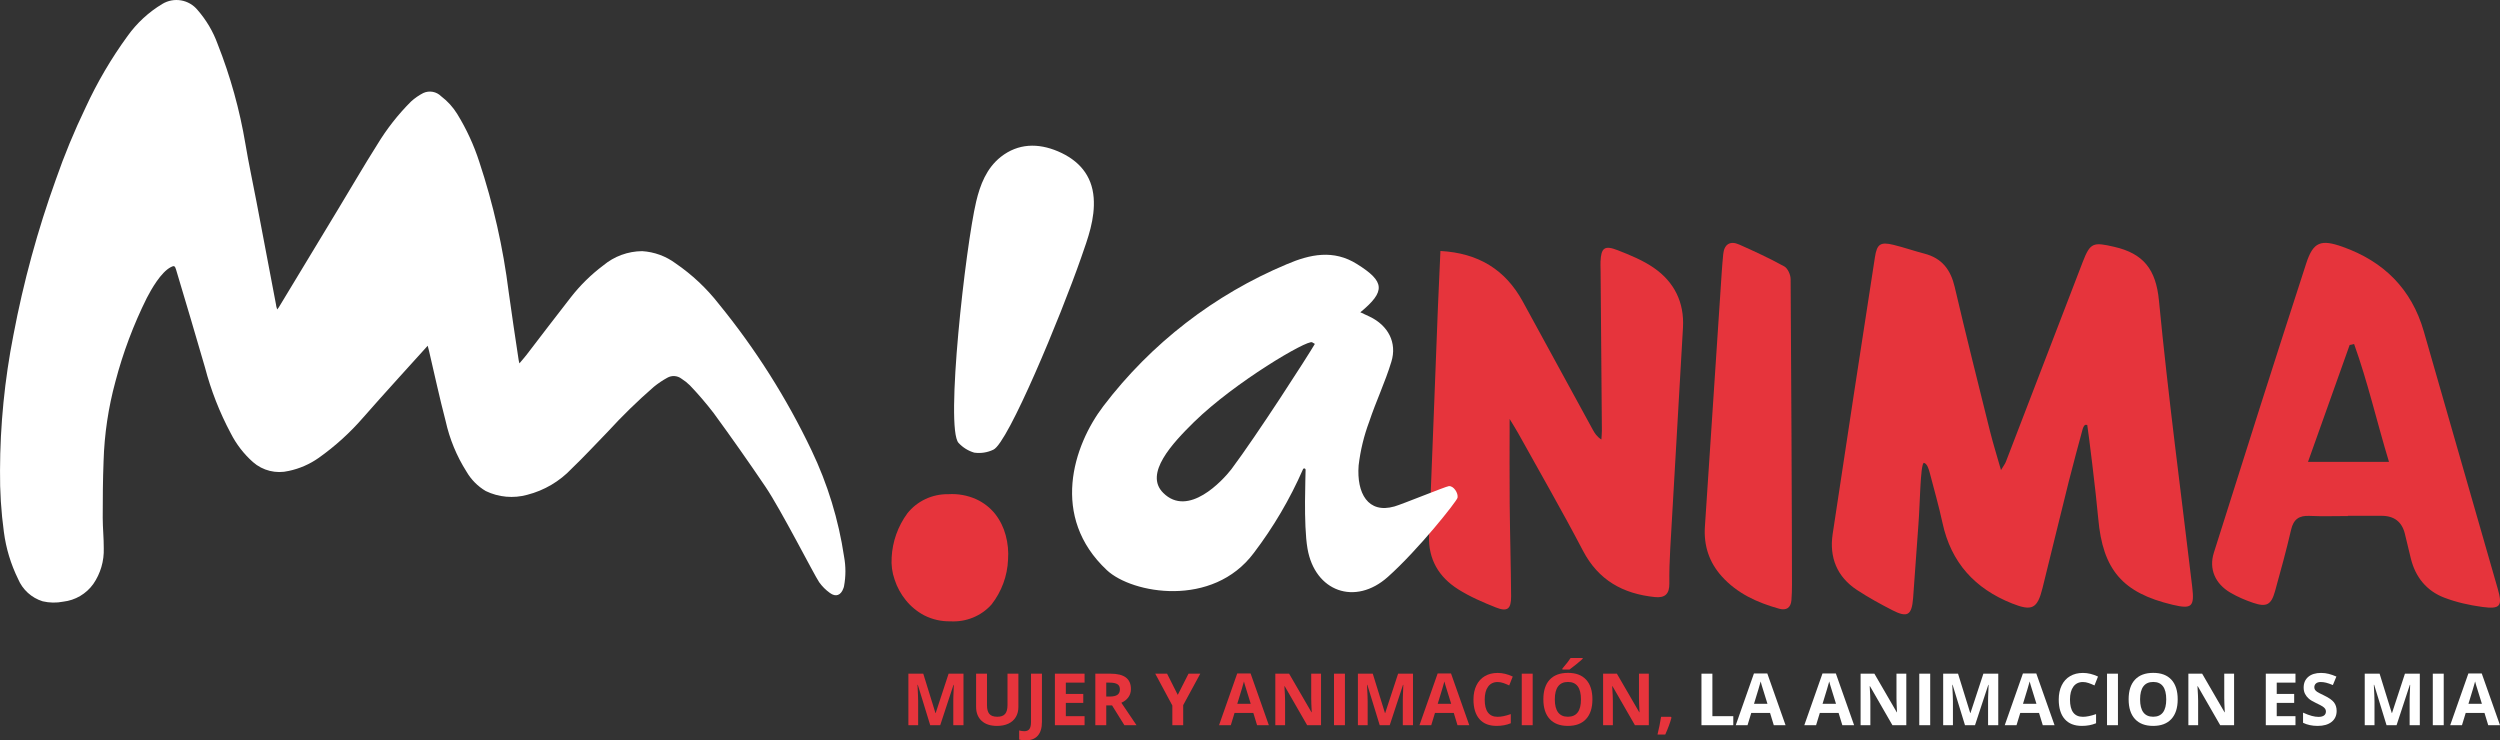 <?xml version="1.0" encoding="UTF-8"?>
<svg id="Layer_2" xmlns="http://www.w3.org/2000/svg" viewBox="0 0 6868.15 2033.95">
  <rect x="0" y="0" width="6868.15" height="2033.95" fill="#333333" stroke="none"/>
  <defs>
    <style>
      .cls-1 {
        fill: #fff;
      }

      .cls-2 {
        fill: #e6343c;
      }
    </style>
  </defs>
  <g id="Layer_1-2" data-name="Layer_1">
    <g>
      <path class="cls-1" d="M1174.99,949.85c-15.18,16.86-132.55,145.88-176.57,196.47-36.33,42.03-77.61,79.52-122.94,111.64-24.62,17.33-52.51,29.5-81.96,35.75-34.96,8.51-71.87-.62-98.83-24.45-24.96-22.25-45.55-48.96-60.71-78.76-30.63-57.33-54.4-118.07-70.83-180.96-25.97-90.39-53.12-180.28-79.77-269.83-2.7-8.94-5.23-10.62-13.66-6.07-28,14.17-54.81,62.57-66.45,85-36.52,73.35-65.4,150.26-86.18,229.53-19.41,71.21-30.33,144.46-32.55,218.23-2.02,51.77-2.36,103.72-2.36,155.49,0,28.33,3.04,56.66,2.87,84.32,1.18,35.02-8.93,69.49-28.84,98.32-19.43,27.04-49.38,44.62-82.47,48.4-18.74,3.71-38.07,3.37-56.66-1.01-30.45-9.49-55.15-31.96-67.46-61.39-19.92-40.54-33.08-84.06-38.96-128.84C3.09,1405.8-.46,1349.44.05,1293.04c.32-125.3,12.69-250.28,36.93-373.21,27.44-144.97,66.35-287.53,116.36-426.33,23.43-67.38,50.69-133.37,81.62-197.65,31.89-69.32,70.59-135.31,115.52-196.98,25.4-35.46,57.76-65.35,95.12-87.86,32.12-19.62,73.81-12.41,97.48,16.86,23.84,27.39,42.43,58.95,54.81,93.09,35.04,88.7,60.64,180.83,76.4,274.89,8.77,52.79,20.24,105.07,30.19,157.68,18.1,94.67,36.09,189.39,53.97,284.17,0,3.71,1.86,7.42,3.04,12.48,2.02-2.7,3.37-4.05,4.38-5.73l162.4-268.65c36.26-59.53,70.83-119.74,108.27-178.76,25.99-42.94,57.07-82.58,92.59-118.05,10.16-9.27,21.5-17.15,33.73-23.44,16.62-7.57,36.19-4.01,49.08,8.94,17.71,13.39,32.75,29.98,44.35,48.91,25.26,41.12,45.53,85.11,60.37,131.04,38.54,116.19,65.6,235.88,80.78,357.36,8.43,62.23,18.04,124.29,27.15,185.51,0,2.87,1.35,5.73,2.36,10.96,7.25-8.6,13.49-15.52,19.23-22.94,40.47-52.62,80.61-105.74,121.59-158.02,25.84-33.27,56.01-62.93,89.72-88.2,29.98-25.01,67.71-38.83,106.75-39.13,33.32,2.07,65.31,13.79,92.08,33.73,44.8,30.66,84.62,68.03,118.05,110.8,100.79,123.45,186.39,258.54,254.99,402.39,44.29,92.45,74.48,191.03,89.55,292.43,4.89,26.53,4.89,53.74,0,80.27,0,2.19-1.18,4.38-1.86,6.58-6.75,19.23-20.74,24.96-37.1,12.82-11.41-8.13-21.39-18.1-29.51-29.51-14-20.57-105.23-199.84-147.73-262.58-46.32-68.47-93.77-135.93-142.34-202.37-20.32-26.45-42.05-51.78-65.1-75.89-6.96-6.89-14.65-12.99-22.94-18.21-11.38-8.72-26.89-9.72-39.29-2.53-12.97,7.14-25.28,15.44-36.76,24.79-44.46,38.67-86.69,79.83-126.48,123.28-32.89,33.73-65.1,68.81-98.99,101.19-33.09,35.16-75.49,60.2-122.27,72.18-37.99,10.5-78.51,6.85-114-10.29-21.87-12.87-40.05-31.17-52.79-53.12-27.13-42.73-46.59-89.87-57.51-139.3-16.86-64.42-30.69-129.18-45.87-193.77l-3.37-12.99Z"/>
      <path class="cls-2" d="M2449.61,1531.38c2.16-43.34,17.02-85.2,42.84-120.67,26.79-34.19,68.85-53.91,113.16-53.07,26.14-1.61,52.27,3.11,76.06,13.72,20.57,9.4,38.55,23.39,52.45,40.82,13.49,17.46,23.29,37.32,28.84,58.46,5.91,21.83,8.07,44.44,6.41,66.95-1.79,44.56-17.62,87.52-45.37,123.11-28.2,31.66-70.06,48.76-113.16,46.21-24.93.51-49.59-5.11-71.67-16.33-19.64-10.36-36.87-24.54-50.59-41.64-13.65-16.77-24.05-35.81-30.69-56.17-6.96-19.73-9.77-40.6-8.26-61.39Z"/>
      <path class="cls-1" d="M2681.84,553.53c10.96-45.87,28.16-91.07,67.46-122.44,47.9-37.61,102.7-38.45,157.18-15.35,57.34,24.45,93.43,65.77,98.15,127.66,4.22,57.85-15.85,111.14-34.57,164.77-56.5,161.73-200.69,509.14-240.99,527.18-16.39,7.91-34.78,10.73-52.79,8.1-16.41-4.87-31.21-14.08-42.84-26.65-37.44-40.64,19.39-540.84,48.4-663.28Z"/>
      <g>
        <path class="cls-2" d="M5721.7,1178.47c-13.63,51.24-25.09,91.9-37.98,143.33-24.5,97.78-48.05,195.79-72.35,293.62-14.21,57.21-28.89,64.23-83.62,42.45-102.03-40.59-167.6-112.13-191.16-221.05-9.95-46.02-22.9-91.41-34.82-136.99-2.6-9.93-7.29-27.35-16.92-28.31-9.23,8.22-10.01,111.79-14.33,167.74-5.24,67.79-9.46,135.65-14.67,203.44-3.67,47.72-15.45,55.03-57.28,33.56-33.06-16.97-65.77-35.02-96.83-55.37-55.19-36.15-76.48-89.8-66.94-153.64,37.91-253.66,77.16-507.12,116.11-760.62,5.56-36.17,15.08-42.74,51.05-33.96,28.66,7,56.63,16.76,85.19,24.21,47.81,12.47,71.83,43.99,82.92,91.39,30.93,132.26,64.05,264.02,96.86,395.84,8.42,33.82,18.9,67.12,30.32,107.26,6.77-11.33,11.05-16.63,13.38-22.67,70.51-182.97,140.79-366.02,211.18-549.03,20.77-53.99,29.28-54.67,86.37-41.61,80.62,18.44,114.75,62.04,122.99,147.4,25.36,262.86,60.34,524.79,91.45,787.1,6.47,54.56-1.28,61.36-53.93,48.87-137.26-32.58-191.76-95.71-204.24-236.46-6.48-73.16-26.57-234.53-30.21-257.48-3.25.18-7.47-4.14-12.54,10.96Z"/>
        <path class="cls-2" d="M4147.35,1150.98c0,84.83-.56,159.34.15,233.85.8,84.47,3.35,168.92,3.9,253.39.23,35.16-10.29,43.21-42.14,30.5-35.42-14.14-71.09-29.45-103.19-49.74-53.39-33.74-82.75-82.75-80.08-148.61,8.47-209.34,16.24-418.72,24.42-628.07,1.96-50.11,4.47-100.21,6.83-152.78,104.01,5.7,178.24,50.94,226.31,138.98,64.06,117.34,128.11,234.69,192.25,351.98,5.41,9.89,11.48,19.42,23.61,26.96.48-8.19,1.44-16.38,1.38-24.56-1.12-147.01-2.36-294.01-3.58-441.02-.06-7.68-.55-15.37-.2-23.03,1.71-37.96,10.9-45.6,47.11-31.45,34.42,13.45,69.63,27.85,99.73,48.72,55.89,38.75,83.64,94.7,79.74,163.85-11.44,202.61-23.5,405.17-34.99,607.78-1.8,31.73-2.82,63.57-2.47,95.34.31,28.32-11.45,40.22-39.98,37.24-87.46-9.12-154.81-46.1-197.38-127.46-56.88-108.72-118.23-215.1-177.77-322.43-6.11-11.01-12.93-21.62-23.65-39.44Z"/>
        <path class="cls-2" d="M6450.3,1417.69c-35.08,0-70.23,1.27-105.23-.4-28.91-1.38-44.17,9.04-50.9,38.26-13.03,56.55-28.51,112.56-44.02,168.5-10.4,37.54-23.35,44.6-60.15,32.1-21.62-7.35-43.06-16.52-62.73-28.05-41.16-24.13-59.44-64.59-45.29-109.48,83.63-265.31,167.88-530.42,253.78-795,19.35-59.61,40.61-66.68,100.13-45.53,112.93,40.15,189.33,115.77,222.87,232.08,67.99,235.75,135.71,471.58,203.23,707.47,13.56,47.36,6.98,56.43-42.1,49.83-35.45-4.77-71.33-12.74-104.65-25.47-48.95-18.71-79.6-56.62-92.16-108.18-5.44-22.35-10.78-44.72-16.19-67.08q-12.04-49.82-64.49-49.67c-30.7.07-61.39.01-92.09.01,0,.2,0,.39,0,.59ZM6467.33,945.11c-4.07.88-8.14,1.76-12.21,2.64-38,106.64-76,213.27-114.41,321.05h222.41c-33.43-110.42-58.21-219.06-95.79-323.69Z"/>
        <path class="cls-2" d="M4923.03,1605.79c-.01,14.24-.35,28.53-1.46,42.72-1.66,21.14-14,29.32-33.87,23.76-59.92-16.76-115.46-41.79-157.95-89.34-34.66-38.79-49.41-84.36-45.92-136.39,14.45-215.61,28.52-431.25,42.8-646.88,2.25-33.91,4.15-67.87,7.56-101.67,2.72-26.98,18.93-37.26,43.71-26.26,41.97,18.64,83.77,37.98,123.93,60.13,9.55,5.27,17.4,22.75,17.5,34.69,1.18,144.8,3.81,704.3,3.7,839.24Z"/>
      </g>
      <g>
        <path class="cls-2" d="M2555.52,1992.31l-34.08-111.06h-.87c1.23,22.59,1.84,37.67,1.84,45.22v65.84h-26.82v-141.56h40.86l33.5,108.25h.58l35.54-108.25h40.86v141.56h-27.98v-67c0-3.16.05-6.81.15-10.94.1-4.13.53-15.1,1.31-32.92h-.87l-36.5,110.87h-27.5Z"/>
        <path class="cls-2" d="M2797.78,1850.75v91.6c0,10.46-2.34,19.62-7.02,27.5-4.68,7.88-11.44,13.91-20.28,18.11-8.84,4.2-19.3,6.29-31.37,6.29-18.2,0-32.34-4.66-42.41-13.99-10.07-9.33-15.1-22.09-15.1-38.29v-91.21h29.92v86.66c0,10.91,2.19,18.91,6.58,24.01,4.39,5.1,11.65,7.65,21.79,7.65s16.93-2.57,21.35-7.7c4.42-5.13,6.63-13.18,6.63-24.16v-86.47h29.92Z"/>
        <path class="cls-2" d="M2817.63,2033.95c-6.78,0-12.68-.71-17.72-2.13v-24.98c5.17,1.29,9.88,1.94,14.14,1.94,6.58,0,11.3-2.05,14.14-6.15,2.84-4.1,4.26-10.51,4.26-19.22v-132.65h30.02v132.46c0,16.52-3.78,29.11-11.33,37.76-7.55,8.65-18.72,12.97-33.5,12.97Z"/>
        <path class="cls-2" d="M2979.62,1992.31h-81.53v-141.56h81.53v24.59h-51.51v31.08h47.93v24.59h-47.93v36.5h51.51v24.79Z"/>
        <path class="cls-2" d="M3039.17,1937.99v54.32h-30.02v-141.56h41.25c19.24,0,33.47,3.5,42.7,10.51,9.23,7,13.85,17.64,13.85,31.9,0,8.33-2.29,15.73-6.87,22.22-4.58,6.49-11.07,11.57-19.46,15.25,21.3,31.82,35.18,52.38,41.64,61.68h-33.31l-33.79-54.32h-15.98ZM3039.17,1913.59h9.68c9.49,0,16.49-1.58,21.01-4.74,4.52-3.16,6.78-8.13,6.78-14.91s-2.31-11.49-6.92-14.33c-4.62-2.84-11.76-4.26-21.45-4.26h-9.1v38.25Z"/>
        <path class="cls-2" d="M3235.63,1909.04l29.53-58.29h32.34l-46.96,86.47v55.09h-29.82v-54.13l-46.96-87.43h32.53l29.34,58.29Z"/>
        <path class="cls-2" d="M3453.49,1992.31l-10.26-33.7h-51.61l-10.26,33.7h-32.34l49.96-142.14h36.7l50.16,142.14h-32.34ZM3436.06,1933.44c-9.49-30.53-14.83-47.8-16.02-51.8-1.2-4-2.05-7.17-2.57-9.49-2.13,8.26-8.23,28.69-18.3,61.29h36.89Z"/>
        <path class="cls-2" d="M3629.23,1992.31h-38.15l-61.58-107.09h-.87c1.23,18.91,1.84,32.41,1.84,40.47v66.62h-26.82v-141.56h37.86l61.48,106.02h.68c-.97-18.4-1.45-31.4-1.45-39.02v-67h27.01v141.56Z"/>
        <path class="cls-2" d="M3664.86,1992.31v-141.56h30.02v141.56h-30.02Z"/>
        <path class="cls-2" d="M3790.44,1992.31l-34.08-111.06h-.87c1.23,22.59,1.84,37.67,1.84,45.22v65.84h-26.82v-141.56h40.86l33.5,108.25h.58l35.54-108.25h40.86v141.56h-27.98v-67c0-3.16.05-6.81.15-10.94.1-4.13.53-15.1,1.31-32.92h-.87l-36.5,110.87h-27.5Z"/>
        <path class="cls-2" d="M4004.13,1992.31l-10.26-33.7h-51.61l-10.26,33.7h-32.34l49.96-142.14h36.7l50.16,142.14h-32.34ZM3986.71,1933.44c-9.49-30.53-14.83-47.8-16.02-51.8-1.2-4-2.05-7.17-2.57-9.49-2.13,8.26-8.23,28.69-18.3,61.29h36.89Z"/>
        <path class="cls-2" d="M4114.42,1873.7c-11.3,0-20.04,4.25-26.24,12.73-6.2,8.49-9.3,20.32-9.3,35.49,0,31.57,11.84,47.35,35.54,47.35,9.94,0,21.98-2.48,36.12-7.46v25.17c-11.62,4.84-24.59,7.26-38.92,7.26-20.59,0-36.34-6.25-47.25-18.74-10.91-12.49-16.36-30.42-16.36-53.79,0-14.72,2.68-27.61,8.04-38.68,5.36-11.07,13.05-19.56,23.09-25.47,10.04-5.91,21.8-8.86,35.29-8.86s27.56,3.33,41.44,9.97l-9.68,24.4c-5.29-2.52-10.62-4.71-15.98-6.58-5.36-1.87-10.62-2.81-15.78-2.81Z"/>
        <path class="cls-2" d="M4180.65,1992.31v-141.56h30.02v141.56h-30.02Z"/>
        <path class="cls-2" d="M4374.79,1921.34c0,23.43-5.81,41.44-17.43,54.03s-28.27,18.88-49.96,18.88-38.34-6.29-49.96-18.88-17.43-30.66-17.43-54.22,5.82-41.55,17.48-53.98c11.65-12.43,28.35-18.64,50.11-18.64s38.39,6.26,49.91,18.78c11.52,12.52,17.28,30.53,17.28,54.03ZM4271.47,1921.34c0,15.82,3,27.73,9,35.73,6,8,14.97,12.01,26.92,12.01,23.95,0,35.92-15.91,35.92-47.74s-11.91-47.83-35.73-47.83c-11.94,0-20.95,4.02-27.01,12.06-6.07,8.04-9.1,19.96-9.1,35.78ZM4292.19,1839.42v-2.61c11.1-12.91,18.69-22.62,22.75-29.15h33.11v2.03c-3.36,3.36-9.09,8.34-17.19,14.96-8.1,6.62-14.44,11.54-19.03,14.77h-19.66Z"/>
        <path class="cls-2" d="M4529.71,1992.31h-38.15l-61.58-107.09h-.87c1.23,18.91,1.84,32.41,1.84,40.47v66.62h-26.82v-141.56h37.86l61.48,106.02h.68c-.97-18.4-1.45-31.4-1.45-39.02v-67h27.01v141.56Z"/>
        <path class="cls-2" d="M4591.97,1971.49c-3.36,13.04-9.04,28.5-17.04,46.38h-21.3c4.2-17.17,7.46-33.37,9.78-48.61h27.11l1.45,2.23Z"/>
        <path class="cls-1" d="M4674.37,1992.31v-141.56h30.02v116.77h57.42v24.79h-87.43Z"/>
        <path class="cls-1" d="M4873.05,1992.31l-10.26-33.7h-51.61l-10.26,33.7h-32.34l49.96-142.14h36.7l50.16,142.14h-32.34ZM4855.62,1933.44c-9.49-30.53-14.83-47.8-16.02-51.8-1.2-4-2.05-7.17-2.57-9.49-2.13,8.26-8.23,28.69-18.3,61.29h36.89Z"/>
        <path class="cls-1" d="M5061.38,1992.31l-10.26-33.7h-51.61l-10.26,33.7h-32.34l49.96-142.14h36.7l50.16,142.14h-32.34ZM5043.95,1933.44c-9.49-30.53-14.83-47.8-16.02-51.8-1.2-4-2.05-7.17-2.57-9.49-2.13,8.26-8.23,28.69-18.3,61.29h36.89Z"/>
        <path class="cls-1" d="M5237.12,1992.31h-38.15l-61.58-107.09h-.87c1.23,18.91,1.84,32.41,1.84,40.47v66.62h-26.82v-141.56h37.86l61.48,106.02h.68c-.97-18.4-1.45-31.4-1.45-39.02v-67h27.01v141.56Z"/>
        <path class="cls-1" d="M5272.75,1992.31v-141.56h30.02v141.56h-30.02Z"/>
        <path class="cls-1" d="M5398.33,1992.31l-34.08-111.06h-.87c1.23,22.59,1.84,37.67,1.84,45.22v65.84h-26.82v-141.56h40.86l33.5,108.25h.58l35.54-108.25h40.86v141.56h-27.98v-67c0-3.16.05-6.81.15-10.94.1-4.13.53-15.1,1.31-32.92h-.87l-36.5,110.87h-27.5Z"/>
        <path class="cls-1" d="M5612.03,1992.31l-10.26-33.7h-51.61l-10.26,33.7h-32.34l49.96-142.14h36.7l50.16,142.14h-32.34ZM5594.6,1933.44c-9.49-30.53-14.83-47.8-16.02-51.8-1.2-4-2.05-7.17-2.57-9.49-2.13,8.26-8.23,28.69-18.3,61.29h36.89Z"/>
        <path class="cls-1" d="M5722.31,1873.7c-11.3,0-20.04,4.25-26.24,12.73-6.2,8.49-9.3,20.32-9.3,35.49,0,31.57,11.84,47.35,35.54,47.35,9.94,0,21.98-2.48,36.12-7.46v25.17c-11.62,4.84-24.59,7.26-38.92,7.26-20.59,0-36.34-6.25-47.25-18.74-10.91-12.49-16.36-30.42-16.36-53.79,0-14.72,2.68-27.61,8.04-38.68,5.36-11.07,13.05-19.56,23.09-25.47,10.04-5.91,21.8-8.86,35.29-8.86s27.56,3.33,41.44,9.97l-9.68,24.4c-5.29-2.52-10.62-4.71-15.98-6.58-5.36-1.87-10.62-2.81-15.78-2.81Z"/>
        <path class="cls-1" d="M5788.54,1992.31v-141.56h30.02v141.56h-30.02Z"/>
        <path class="cls-1" d="M5982.68,1921.34c0,23.43-5.81,41.44-17.43,54.03s-28.27,18.88-49.96,18.88-38.34-6.29-49.96-18.88-17.43-30.66-17.43-54.22,5.82-41.55,17.48-53.98c11.65-12.43,28.35-18.64,50.11-18.64s38.39,6.26,49.91,18.78c11.52,12.52,17.28,30.53,17.28,54.03ZM5879.37,1921.34c0,15.82,3,27.73,9,35.73,6,8,14.97,12.01,26.92,12.01,23.95,0,35.92-15.91,35.92-47.74s-11.91-47.83-35.73-47.83c-11.94,0-20.95,4.02-27.01,12.06-6.07,8.04-9.1,19.96-9.1,35.78Z"/>
        <path class="cls-1" d="M6137.6,1992.31h-38.15l-61.58-107.09h-.87c1.23,18.91,1.84,32.41,1.84,40.47v66.62h-26.82v-141.56h37.86l61.48,106.02h.68c-.97-18.4-1.45-31.4-1.45-39.02v-67h27.01v141.56Z"/>
        <path class="cls-1" d="M6306.27,1992.31h-81.53v-141.56h81.53v24.59h-51.51v31.08h47.93v24.59h-47.93v36.5h51.51v24.79Z"/>
        <path class="cls-1" d="M6419.36,1953c0,12.78-4.6,22.85-13.8,30.21-9.2,7.36-22,11.04-38.39,11.04-15.1,0-28.47-2.84-40.09-8.52v-27.89c9.55,4.26,17.64,7.26,24.25,9,6.62,1.74,12.67,2.61,18.15,2.61,6.58,0,11.63-1.26,15.15-3.78,3.52-2.52,5.28-6.26,5.28-11.23,0-2.77-.77-5.24-2.32-7.41-1.55-2.16-3.82-4.24-6.83-6.25-3-2-9.12-5.2-18.35-9.59-8.65-4.07-15.14-7.97-19.46-11.72-4.33-3.74-7.78-8.1-10.36-13.07-2.58-4.97-3.87-10.78-3.87-17.43,0-12.52,4.24-22.37,12.73-29.53,8.49-7.17,20.22-10.75,35.2-10.75,7.36,0,14.38.87,21.06,2.61,6.68,1.74,13.67,4.2,20.96,7.36l-9.68,23.34c-7.55-3.1-13.8-5.26-18.74-6.49-4.94-1.23-9.8-1.84-14.57-1.84-5.68,0-10.04,1.32-13.07,3.97-3.03,2.65-4.55,6.1-4.55,10.36,0,2.65.61,4.96,1.84,6.92,1.23,1.97,3.18,3.87,5.86,5.71,2.68,1.84,9.02,5.15,19.03,9.92,13.23,6.33,22.3,12.67,27.21,19.03,4.9,6.36,7.36,14.15,7.36,23.38Z"/>
        <path class="cls-1" d="M6556.47,1992.31l-34.08-111.06h-.87c1.23,22.59,1.84,37.67,1.84,45.22v65.84h-26.82v-141.56h40.86l33.5,108.25h.58l35.54-108.25h40.86v141.56h-27.98v-67c0-3.16.05-6.81.15-10.94.1-4.13.53-15.1,1.31-32.92h-.87l-36.5,110.87h-27.5Z"/>
        <path class="cls-1" d="M6683.51,1992.31v-141.56h30.02v141.56h-30.02Z"/>
        <path class="cls-1" d="M6835.81,1992.31l-10.26-33.7h-51.61l-10.26,33.7h-32.34l49.96-142.14h36.7l50.16,142.14h-32.34ZM6818.38,1933.44c-9.49-30.53-14.83-47.8-16.02-51.8-1.2-4-2.05-7.17-2.57-9.49-2.13,8.26-8.23,28.69-18.3,61.29h36.89Z"/>
      </g>
      <path class="cls-1" d="M3586.78,1290.85c.15-2.04-1.38-3.82-3.42-3.98-1.73-.13-3.33.96-3.83,2.63-35.76,81.57-81.04,158.61-134.92,229.53-113.16,151.78-334.42,112.15-403.74,47.39-156.5-146.55-92.25-342.35-9.61-450.79,130.94-171.98,304.85-306.46,504.25-389.91,63.24-26.98,128-41.15,192.93,0,76.23,47.73,78.76,74.54,8.77,132.22l25.63,11.97c50.59,24.12,75.89,71.34,59.53,124.12-16.86,55.65-42.33,108.94-60.71,164.26-14.56,38.87-24.36,79.36-29.18,120.58-5.73,76.23,25.8,133.23,98.49,112.49,20.24-5.73,139.47-54.47,149.25-55.82,12.99-1.52,26.65,19.23,23.95,32.04-2.19,9.78-108.1,143.18-191.41,217.38-89.89,80.27-200.52,40.14-220.76-77.91-11.47-66.11-4.89-206.42-5.23-216.2ZM3612.25,944.79l-7.42-4.38c-12.31-8.1-211.82,108.78-324.81,219.24-58.69,57.85-137.78,141.66-84.32,194.45,68.64,68.64,162.91-33.73,187.03-64.76,71.51-95.62,209.79-310.64,229.53-344.54Z"/>
    </g>
  </g>
</svg>